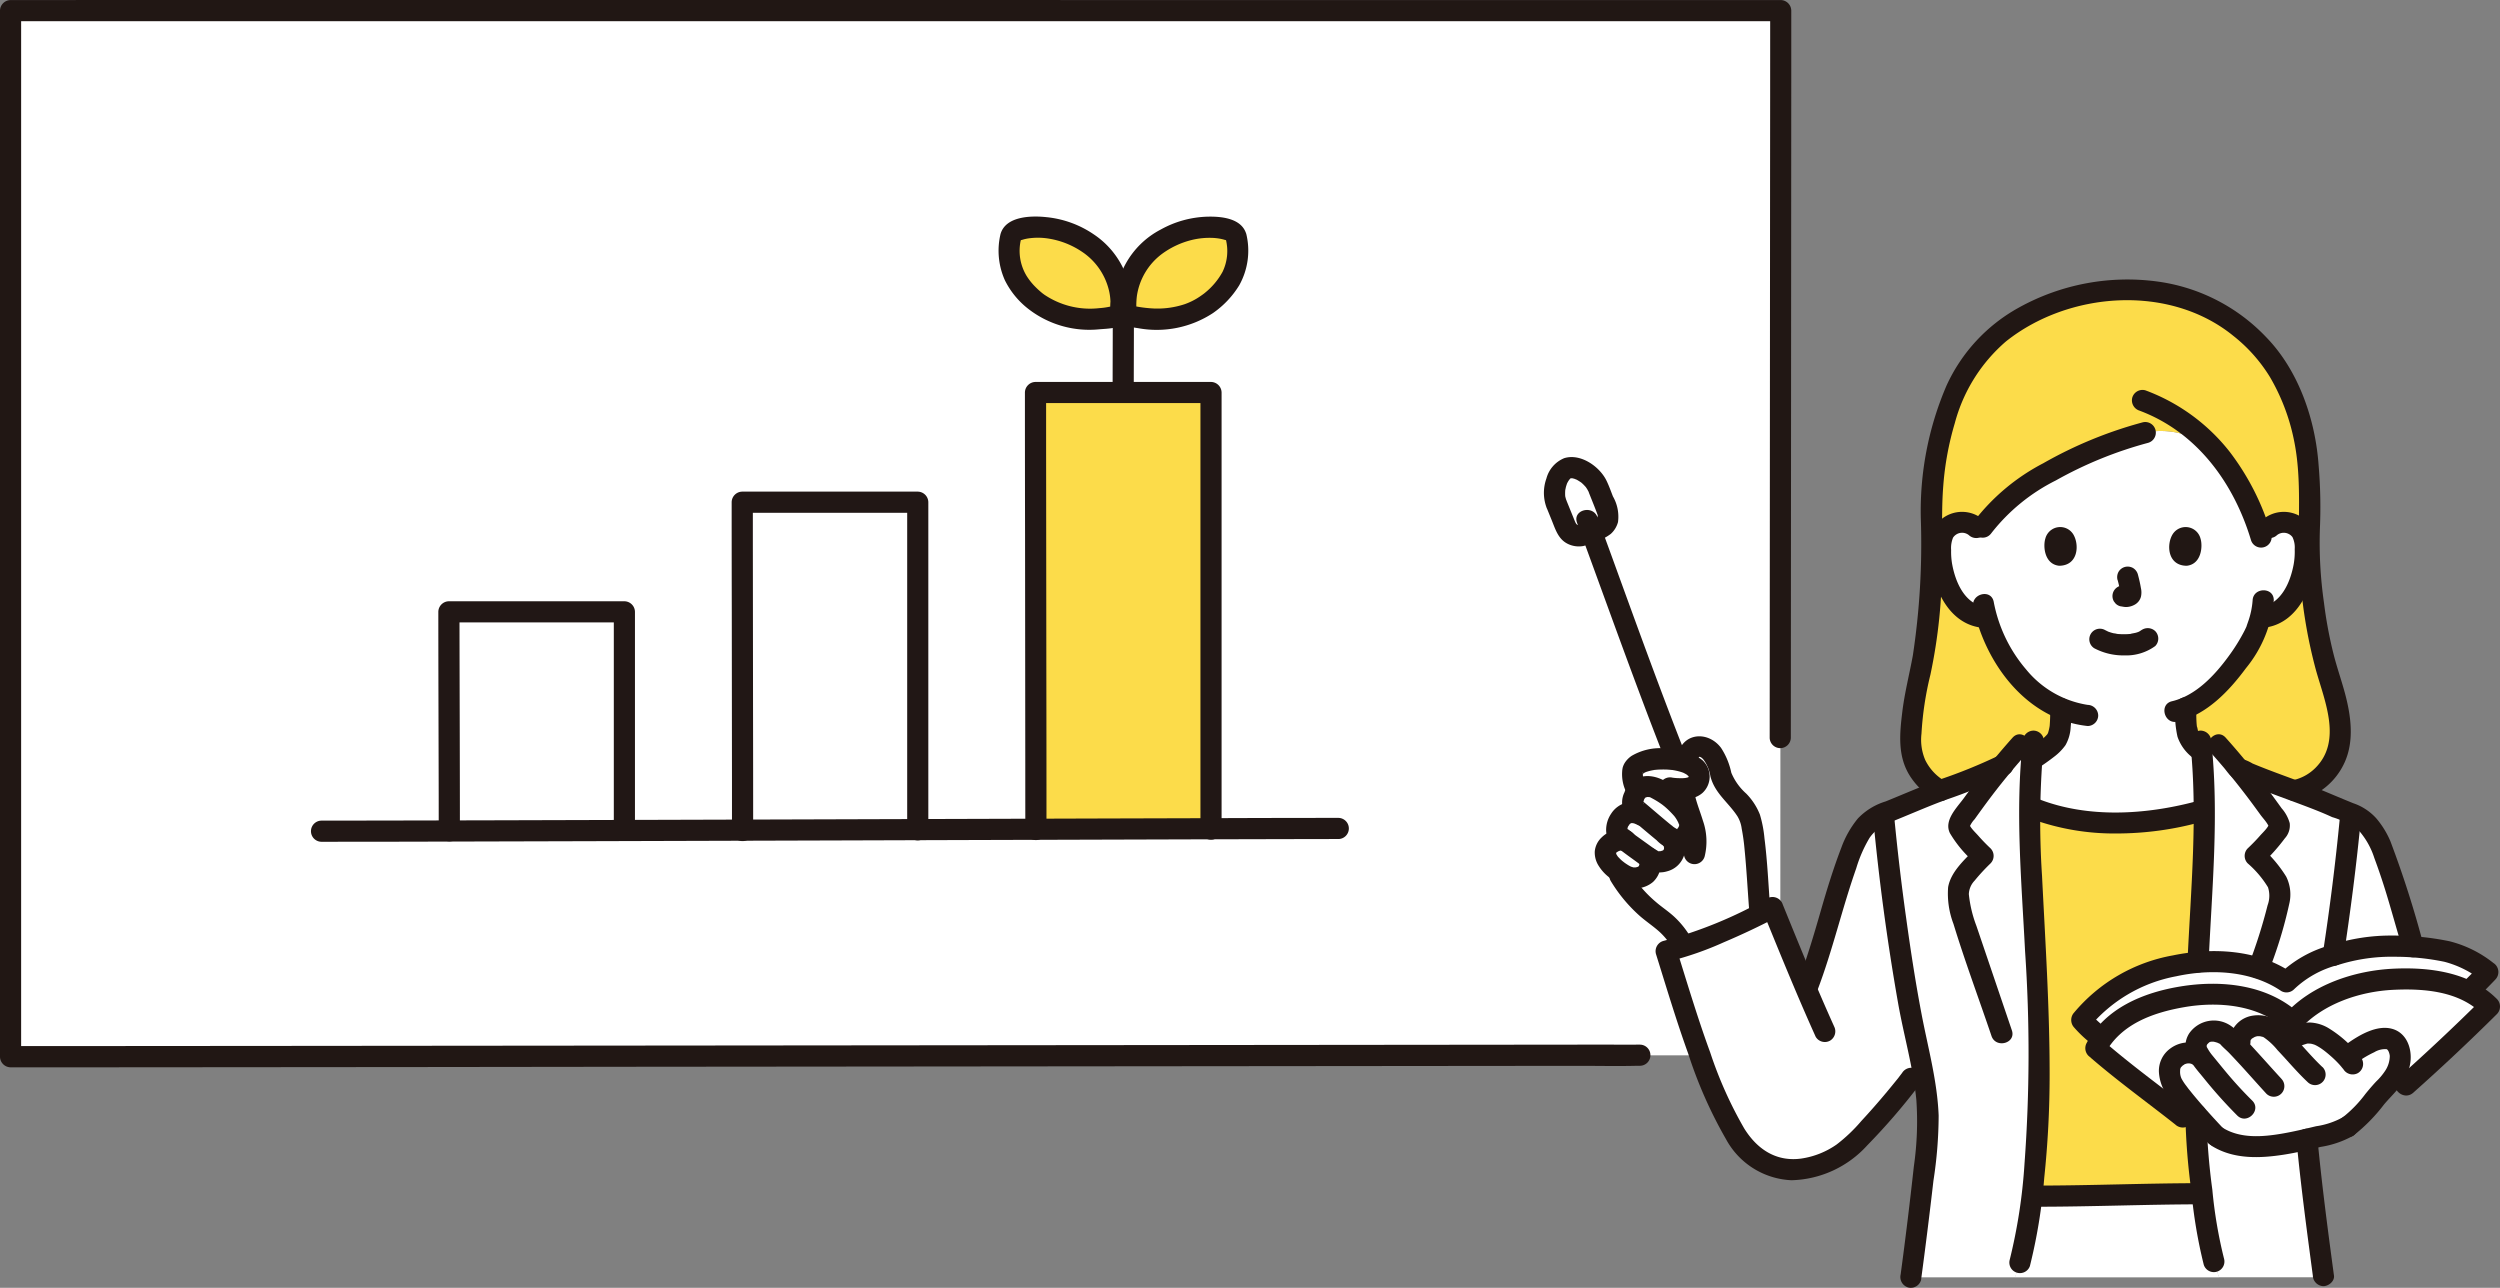 <svg xmlns="http://www.w3.org/2000/svg" width="246.037" height="126.736" viewBox="0 0 246.037 126.736"><rect x="0" y="0" width="246.037" height="126.736" fill="#808080" stroke="none"/><defs><style>.cls-1{fill:#fff}.cls-2{fill:#fcdc4a}.cls-3{fill:#211714}.cls-4{fill:#211715}</style></defs><g id="service_img06" transform="translate(0 -.014)"><path id="パス_195" data-name="パス 195" class="cls-1" d="M375.8 119.565a18.918 18.918 0 009.016 1.937 15.719 15.719 0 009.478-2.693l.052-4.64a8.6 8.6 0 01-2.731-2.436 8.076 8.076 0 01-.312-2.923c3.592-1.541 6.481-6.376 6.985-7.744.073-.223.221-.636.355-1.129l.416-.064a3.622 3.622 0 001.686-.76 5.468 5.468 0 001.415-1.856 8.609 8.609 0 00.877-4.562 2.878 2.878 0 00-.3-1.155 2.032 2.032 0 00-1.461-.971 2.151 2.151 0 00-1.721.5l-.879.795a23.7 23.7 0 00-3.416-7.022 7.918 7.918 0 00-7.875-3.139l-.072.015c-6.59 1.76-13.928 5.763-16.291 9.768a2.053 2.053 0 00-2.059-.922 2.032 2.032 0 00-1.461.971 2.878 2.878 0 00-.3 1.155 8.6 8.6 0 00.878 4.562 5.468 5.468 0 001.415 1.856 3.472 3.472 0 002.215.795 14.6 14.6 0 002.784 5.442 12.322 12.322 0 004.506 3.528 7.947 7.947 0 01-.312 2.861c-.251.621-1.508 1.534-2.861 2.374.001 0-.027 4.158-.027 5.457z" transform="translate(-176.193 -39.136)"/><path id="パス_196" data-name="パス 196" class="cls-1" d="M401.342 234.1a24.318 24.318 0 01-.951-3.414c-.242-1.5-.481-3.083-.685-4.8-3.91.031-14.044.233-16.249.233h-.564c-.2 1.625-.431 3.133-.663 4.564a24.38 24.38 0 01-.95 3.414z" transform="translate(-182.963 -108.389)"/><path id="パス_197" data-name="パス 197" class="cls-1" d="M427.243 170.513c.393-1.675.792-3.755 1.173-6.018h9.746c-2.029-5.292-2.383-8.327-4.41-13.619a7.632 7.632 0 00-1.587-2.591 8.173 8.173 0 00-2.641-1.371c-2.653-1.282-7.022-2.584-9.935-3.953a69.215 69.215 0 00-1.983-2.307l-1.716-.392a98.46 98.46 0 01-.01 16.857c-.123 2.133-.372 6.346-.487 11.121-.037 1.543-.06 3.144-.06 4.752a98.276 98.276 0 001.4 16.608 24.318 24.318 0 00.951 3.414h10.183c-.869-6.133-1.63-13.68-1.63-15.032a32.923 32.923 0 011.007-7.469z" transform="translate(-199.303 -67.299)"/><path id="パス_198" data-name="パス 198" class="cls-1" d="M350.547 189.594a98.283 98.283 0 001.4-16.608c0-6.581-.384-13.055-.547-15.873a98.457 98.457 0 01-.01-16.857l-1.315.392a59.082 59.082 0 00-1.72 2c-2.883 1.484-7.721 2.886-10.576 4.265a8.19 8.19 0 00-2.64 1.371 7.625 7.625 0 00-1.588 2.591c-1.243 3.244-1.857 5.64-2.614 8.229a67.247 67.247 0 01-1.876 5.6c-1.162-2.721-2.178-5.246-3.329-8.079a51.4 51.4 0 01-10.478 4.3 137.725 137.725 0 004.959 14.312c1.424 3.236 2.949 6.554 6.436 7.118a8.642 8.642 0 006.6-2.042 59.609 59.609 0 005.657-6.265l.468-.613 1.006-1.316a29.55 29.55 0 01.661 5.866c0 1.355-.761 8.9-1.63 15.032H349.6a24.375 24.375 0 00.95-3.413z" transform="translate(-151.279 -67.297)"/><path id="パス_199" data-name="パス 199" class="cls-1" d="M315.99 145.657a3.962 3.962 0 01-.92-1.75c-.246-1.125-.844-2.6-2.038-2.671a1.085 1.085 0 00-1.144.914l-.2.681a4.937 4.937 0 00-.866-.236c-2.072-.38-4.336.079-4.41 1.15a2.849 2.849 0 00.462 1.846c-.368.368-.635 1.426-.354 1.651l.18.541a1.382 1.382 0 00-1.357.416c-.425.468-.749 1.47-.236 1.837.226.161.425.324.618.482h-.031c-.861-.3-2.057.461-1.986 1.248a2.492 2.492 0 001.028 1.56l.071.056.353.586a13.761 13.761 0 003.285 3.717c.371.291.758.564 1.117.87a7.645 7.645 0 011.518 1.762l.243.424c1.617-.6 5.585-2.09 7.643-3.085l-.066-.562c-.316-4.183-.468-8.25-1.212-9.4a19.063 19.063 0 00-1.698-2.037z" transform="translate(-145.737 -67.766)"/><path id="パス_200" data-name="パス 200" class="cls-1" d="M294.328 92.1l.925 2.274a1.367 1.367 0 001.773.756l1.539-.617a1.365 1.365 0 00.76-1.768c-.52-1.321-.692-1.745-.9-2.272-.474-1.179-2.039-2.23-3.054-1.9-.881.29-1.6 2.153-1.043 3.527z" transform="translate(-141.143 -42.467)"/><path id="パス_201" data-name="パス 201" class="cls-1" d="M394.912 185.127a10.333 10.333 0 00-1.059 1.165 19.887 19.887 0 001.817 1.678l.178.132a8.446 8.446 0 014-2.983 18.649 18.649 0 017.524-1.352 11.161 11.161 0 017.244 2.691 14.169 14.169 0 016.674-3.714 20.136 20.136 0 016.751-.359 10.91 10.91 0 013.9 1.112l.052-.052a57.011 57.011 0 001.856-1.876c-2.429-1.837-3.791-2.111-6.658-2.389a20.762 20.762 0 00-6.787.249c-2.131.532-4.864 1.421-6.378 3.106a12.416 12.416 0 00-6.651-1.964 18.649 18.649 0 00-7.524 1.352 13.434 13.434 0 00-3.09 1.647 21.324 21.324 0 00-1.844 1.557z" transform="translate(-188.996 -85.899)"/><path id="パス_202" data-name="パス 202" class="cls-1" d="M427.057 195.7c1.646-1.466 6.846-6.349 8.242-7.746a9.843 9.843 0 00-5.962-2.581 20.137 20.137 0 00-6.751.359 14.17 14.17 0 00-6.674 3.714 11.152 11.152 0 00-7.244-2.691 18.648 18.648 0 00-7.524 1.352 8.224 8.224 0 00-4.591 3.957c1.49 1.3 7.012 5.547 8.562 6.777z" transform="translate(-190.291 -88.881)"/><path id="パス_203" data-name="パス 203" class="cls-1" d="M426.613 195.938l-.3-.24c-1.307-1.01-2.255-1.168-3.6-.416l-.721.624c-.549-.583-1.015-1.066-1.214-1.238a2.245 2.245 0 00-2.153-.484c-.849.316-1.2.78-1.2 1.491l-.081.6c-.45-.476-.856-.884-1.165-1.164a2.2 2.2 0 00-2.387-.226 1.378 1.378 0 00-.431 1.977 2.561 2.561 0 01.124.237l-.19-.1a1.932 1.932 0 00-2.733.985 2.775 2.775 0 00.219 1.815 38.738 38.738 0 004.252 5.1c2.973 2.1 7.716.638 11.516-.245a5.008 5.008 0 001.505-.648 19.73 19.73 0 003.314-3.481 8.989 8.989 0 001.3-1.58 3.341 3.341 0 00.479-2.344 1.763 1.763 0 00-.664-1.054 2.137 2.137 0 00-1.948.061 9.714 9.714 0 00-2.581 1.56 12.067 12.067 0 00-1.341-1.23z" transform="translate(-196.98 -93.129)"/><path id="パス_204" data-name="パス 204" class="cls-1" d="M6.005 2.014H2v102.952c15 0 153.681-.129 174.166-.149.017-34.666.04-100.671.04-102.817-18.963 0-142.24.011-170.201.014z" transform="translate(-.96 -.953)"/><path id="パス_205" data-name="パス 205" class="cls-2" d="M399.092 183.177c-1.55-1.23-7.074-5.474-8.562-6.777a8.412 8.412 0 01.64-1.025c-.015.019-.033.031-.047.052l-.178-.132a19.894 19.894 0 01-1.817-1.681 10.333 10.333 0 011.059-1.166 21.326 21.326 0 011.844-1.56 13.434 13.434 0 013.09-1.647 18.933 18.933 0 015.461-1.3c.1-2.068.2-3.783.26-4.91.194-3.354.388-6.721.376-10.079l-.624.167a35.806 35.806 0 01-4.659.888 25.456 25.456 0 01-2.98.208c-2.675.007-6.59-.458-8.946-1.619-.026 3.476.175 6.96.376 10.433.163 2.82.547 9.292.547 15.873a95.223 95.223 0 01-.738 12.046h1.432c2.133 0 11.77-.237 14.456-.237h.92c-.282-2.3-.51-4.848-.624-7.729z" transform="translate(-184.271 -73.221)"/><path id="パス_206" data-name="パス 206" class="cls-2" d="M364.43 104.159a59.744 59.744 0 006.115-2.472c.535-.652 1.1-1.31 1.72-2l1.315-.392a52.57 52.57 0 00-.17 1.82 7.487 7.487 0 002.557-2.181 7.947 7.947 0 00.312-2.861 12.323 12.323 0 01-4.506-3.524 14.6 14.6 0 01-2.784-5.442 3.473 3.473 0 01-2.215-.795 5.467 5.467 0 01-1.415-1.856 8.6 8.6 0 01-.878-4.562 2.878 2.878 0 01.3-1.155 2.028 2.028 0 011.461-.971 2.054 2.054 0 012.059.922c2.364-4.005 9.7-8.01 16.291-9.768l.072-.015a7.916 7.916 0 017.874 3.139 23.692 23.692 0 013.417 7.022l.879-.795a2.152 2.152 0 011.722-.5 2.029 2.029 0 011.461.971 2.878 2.878 0 01.3 1.155 8.613 8.613 0 01-.878 4.562 5.468 5.468 0 01-1.415 1.856 3.622 3.622 0 01-1.686.76l-.416.064c-.134.493-.281.906-.355 1.129-.5 1.368-3.393 6.2-6.985 7.744a8.075 8.075 0 00.312 2.923 4.332 4.332 0 001.256 1.355c-.032-.331-.056-.663-.093-.994l1.716.392a71.3 71.3 0 011.983 2.307c1.569.739 3.559 1.456 5.477 2.163a5.687 5.687 0 004.547-5.389 15.8 15.8 0 00-.87-5.068 47.3 47.3 0 01-2.2-14.849 50.686 50.686 0 00-.1-6.832c-.312-4.383-2.272-9.278-5.092-12a17.25 17.25 0 00-6.086-4 18.147 18.147 0 00-7.223-1.118 20.058 20.058 0 00-12.887 5.038c-3.7 3.537-6.04 10-5.744 18.912 0 6.494-.494 11.178-1.187 13.84a33.383 33.383 0 00-.891 6.71 5.569 5.569 0 002.93 4.755z" transform="translate(-173.47 -26.34)"/><path id="パス_207" data-name="パス 207" class="cls-2" d="M195.928 77.789v-3.5h17.269v42.992l-17.228.041-.041-39.533z" transform="translate(-94.017 -35.639)"/><path id="パス_208" data-name="パス 208" class="cls-2" d="M223.86 43.958a.96.96 0 00-.746-.689 7.538 7.538 0 00-3.95 0 8.842 8.842 0 00-4.386 2.592 7.466 7.466 0 00-1.725 5.593.287.287 0 00.225.248c.9.241 4.609 1.016 7.557-.986a7.555 7.555 0 002.98-3.709 6.267 6.267 0 00.045-3.049z" transform="translate(-102.217 -20.63)"/><path id="パス_209" data-name="パス 209" class="cls-2" d="M191.106 43.958a.96.96 0 01.746-.689 7.538 7.538 0 013.95 0 8.842 8.842 0 014.387 2.592 7.471 7.471 0 011.725 5.593.287.287 0 01-.226.248c-.9.241-4.608 1.016-7.556-.986a7.558 7.558 0 01-2.981-3.709 6.273 6.273 0 01-.045-3.049z" transform="translate(-91.625 -20.63)"/><path id="パス_210" data-name="パス 210" class="cls-3" d="M161.371 104.9h.006v-2.081c-1.3.012-2.6 0-3.9 0l-10.6.011-15.786.016-19.46.02-21.62.021-22.359.022-21.4.02-19.012.018-15.114.012-9.73.006H1.04l1.04 1.04V1.062L1.04 2.1h174.212l-1.04-1.04q0 8.595-.011 17.189-.011 17.026-.024 34.051l-.014 20.333a1.041 1.041 0 002.081 0l.025-36.314.019-28.718V1.059a1.056 1.056 0 00-1.04-1.04h-63.134L89.567.014H12.006L2.413.021H1.04A1.055 1.055 0 000 1.062v102.952a1.055 1.055 0 001.04 1.04h8.181l13.94-.011 18.2-.016L62.322 105l22.2-.021 22.009-.022 20.124-.02 16.817-.017 12-.012c1.889 0 3.785.044 5.673-.006h.241a1.04 1.04 0 000-2.081h-.006a1.041 1.041 0 000 2.081z"/><path id="パス_211" data-name="パス 211" class="cls-4" d="M85.059 136.4c0-6.283-.024-12.566-.037-18.849q0-1.364-.005-2.727l-1.04 1.04h17.269l-1.04-1.04v21.54a1.041 1.041 0 002.081 0v-21.54a1.055 1.055 0 00-1.04-1.04H83.976a1.055 1.055 0 00-1.04 1.04c0 6.044.025 12.088.037 18.133q0 1.721.005 3.442a1.041 1.041 0 002.081 0z" transform="translate(-39.798 -54.596)"/><path id="パス_212" data-name="パス 212" class="cls-4" d="M140.552 126.386q0-5.939-.012-11.878l-.019-16.446v-3.985l-1.04 1.04h17.269l-1.04-1.04v32.273a1.041 1.041 0 002.081 0V94.076a1.055 1.055 0 00-1.04-1.04h-17.275a1.055 1.055 0 00-1.04 1.04q0 5.277.012 10.554l.019 16.818v4.938a1.041 1.041 0 002.085 0z" transform="translate(-66.43 -44.638)"/><path id="パス_213" data-name="パス 213" class="cls-4" d="M196.047 116.361q0-7.883-.014-15.767l-.023-22.037v-5.233l-1.04 1.04h17.269l-1.04-1.04v43a1.041 1.041 0 002.081 0v-43a1.056 1.056 0 00-1.04-1.04h-17.275a1.055 1.055 0 00-1.04 1.04q0 6.976.014 13.952.012 11.272.022 22.545 0 3.27.005 6.54a1.041 1.041 0 002.081 0z" transform="translate(-93.058 -34.68)"/><path id="パス_214" data-name="パス 214" class="cls-4" d="M159.989 154.768q-6.19 0-12.376.027-10.74.03-21.482.064l-25.262.077q-11.755.036-23.51.068-8.123.021-16.245.033h-1.263a1.041 1.041 0 000 2.081q7.538 0 15.076-.027 11.431-.029 22.86-.065 12.672-.037 25.343-.078l22.284-.067q6.861-.02 13.721-.033h.854a1.041 1.041 0 000-2.08z" transform="translate(-28.238 -74.261)"/><path id="パス_215" data-name="パス 215" class="cls-4" d="M223.9 42.718c-.453-1.566-2.466-1.748-3.842-1.711a10.008 10.008 0 00-4.567 1.261 8.327 8.327 0 00-4.465 8.083c.122 1.283 1.191 1.481 2.24 1.631a10.09 10.09 0 007.356-1.488 9.111 9.111 0 002.582-2.729 6.978 6.978 0 00.7-5.045 1.05 1.05 0 00-1.28-.728 1.062 1.062 0 00-.728 1.28 4.719 4.719 0 01-.331 3.166 6.925 6.925 0 01-1.745 2.073c-.052.043-.1.084-.156.124.176-.137-.036.024-.063.043-.085.059-.169.121-.255.178a6.423 6.423 0 01-1.535.773 8.559 8.559 0 01-2.975.416 12.6 12.6 0 01-2.024-.254 1.152 1.152 0 00-.146-.036c-.268 0 .371.875.434.54a1.908 1.908 0 00-.019-.356 7.3 7.3 0 01.055-1.134 6.308 6.308 0 012.4-4.083 8.28 8.28 0 012.946-1.409 7.369 7.369 0 012.207-.213 5.058 5.058 0 01.884.131c.1.024.2.061.307.082.26.052.072.143.02-.038a1.041 1.041 0 002-.557z" transform="translate(-101.248 -19.669)"/><path id="パス_216" data-name="パス 216" class="cls-4" d="M191.16 43.267c-.057.2-.248.066 0 .039a.9.9 0 00.173-.044 4.1 4.1 0 01.693-.141 6.577 6.577 0 011.94.052 8.166 8.166 0 013.157 1.256 6.334 6.334 0 012.7 3.87 5.382 5.382 0 01.138 1.064 7.437 7.437 0 00-.014.925c.062.336.7-.545.435-.54a1.2 1.2 0 00-.146.036c-.126.02-.25.056-.375.081a7.061 7.061 0 01-1 .138 8.032 8.032 0 01-5.418-1.333s-.208-.156-.1-.069c.087.066-.173-.14-.2-.164q-.27-.227-.52-.476a6.17 6.17 0 01-.907-1.119 4.751 4.751 0 01-.566-3.577 1.068 1.068 0 00-.728-1.28 1.049 1.049 0 00-1.28.728 7.1 7.1 0 00.432 4.551 8.138 8.138 0 002.257 2.776 9.778 9.778 0 007.028 2.045c.761-.063 2.1-.085 2.695-.666.7-.682.52-2.007.4-2.885a8.338 8.338 0 00-3.63-5.788 10.025 10.025 0 00-4.681-1.7c-1.493-.16-3.99-.1-4.5 1.664a1.04 1.04 0 002.017.557z" transform="translate(-90.676 -19.663)"/><path id="パス_217" data-name="パス 217" class="cls-4" d="M210.534 59.6c0 2.266-.014 4.532-.014 6.8a1.04 1.04 0 002.081 0c0-2.266.014-4.532.014-6.8a1.04 1.04 0 00-2.081 0z" transform="translate(-101.021 -28.096)"/><path id="パス_218" data-name="パス 218" class="cls-3" d="M428.751 99.147a1.074 1.074 0 011.513.2 2.341 2.341 0 01.222 1.189 7.158 7.158 0 01-.1 1.473c-.319 1.749-1.2 3.853-3.144 4.2a1.05 1.05 0 00-.728 1.28 1.064 1.064 0 001.28.728c3.055-.548 4.514-3.992 4.744-6.762.12-1.44-.011-3.062-1.255-3.99a3.209 3.209 0 00-4.005.212 1.049 1.049 0 000 1.471 1.064 1.064 0 001.471 0z" transform="translate(-204.652 -46.475)"/><path id="パス_219" data-name="パス 219" class="cls-3" d="M370.456 97.675a3.21 3.21 0 00-4.005-.212c-1.245.926-1.374 2.554-1.255 3.99.23 2.769 1.689 6.214 4.744 6.762a1.07 1.07 0 001.28-.728 1.05 1.05 0 00-.728-1.28c-1.946-.349-2.824-2.453-3.144-4.2a7.138 7.138 0 01-.1-1.389 2.711 2.711 0 01.188-1.215 1.065 1.065 0 011.548-.257 1.07 1.07 0 001.471 0 1.049 1.049 0 000-1.471z" transform="translate(-175.228 -46.474)"/><path id="パス_220" data-name="パス 220" class="cls-3" d="M364.006 102.3a4.871 4.871 0 01-2.006-2.12 5.082 5.082 0 01-.369-2.579 31.624 31.624 0 01.879-5.809 52.231 52.231 0 001.14-11.2c.056-2.487-.07-4.975.132-7.457a29.169 29.169 0 011.129-6.1A16.045 16.045 0 01369.934 59c6.19-4.946 16.121-5.684 22.413-.54a15.377 15.377 0 013.583 4.04 20.129 20.129 0 012.341 6.108c.875 4.115.319 8.361.568 12.522a48.423 48.423 0 001.63 10.265c.863 3.054 2.572 6.964-.092 9.59a4.446 4.446 0 01-2.345 1.215c-1.314.251-.757 2.257.553 2.007a6.668 6.668 0 004.7-3.808c.957-2.133.609-4.613.017-6.808-.348-1.289-.795-2.549-1.12-3.844a41.51 41.51 0 01-.936-5.025 41.583 41.583 0 01-.4-7.386 48.74 48.74 0 00-.131-6.168c-.317-4.486-1.966-9.31-5.149-12.587a18.109 18.109 0 00-10.554-5.465 22.035 22.035 0 00-13.869 2.584 16.644 16.644 0 00-7.046 7.635 31.2 31.2 0 00-2.529 13.139 73.223 73.223 0 01-.787 13.432c-.343 1.864-.812 3.677-1.04 5.565-.26 2.147-.468 4.325.733 6.247a7.062 7.062 0 002.484 2.374 1.041 1.041 0 001.05-1.8z" transform="translate(-172.53 -25.374)"/><path id="パス_221" data-name="パス 221" class="cls-3" d="M389.833 79.9a41.513 41.513 0 00-9.76 4.021 20.536 20.536 0 00-6.89 5.807c-.761 1.105 1.04 2.147 1.8 1.05a18.587 18.587 0 016.33-5.167 39.292 39.292 0 019.077-3.7 1.041 1.041 0 00-.557-2.011z" transform="translate(-178.989 -38.314)"/><path id="パス_222" data-name="パス 222" class="cls-3" d="M404.134 75.834c5.645 2.117 9.275 7.121 10.964 12.743a1.041 1.041 0 002.006-.553 24.705 24.705 0 00-4.1-8.138 18.862 18.862 0 00-8.312-6.059 1.049 1.049 0 00-1.28.728 1.063 1.063 0 00.728 1.28z" transform="translate(-193.566 -35.403)"/><path id="パス_223" data-name="パス 223" class="cls-3" d="M418.208 112.706a8.027 8.027 0 01-.468 2.159c-.043.129-.092.256-.13.387-.02.069-.1.241.022-.042-.068.153-.138.3-.213.453a18.4 18.4 0 01-1.585 2.549c-1.369 1.878-3.235 3.865-5.565 4.412-1.3.306-.752 2.313.553 2.006 2.848-.668 5.055-2.994 6.731-5.262a12.233 12.233 0 002.735-6.658c.052-1.339-2.029-1.337-2.081 0z" transform="translate(-196.517 -53.597)"/><path id="パス_224" data-name="パス 224" class="cls-3" d="M373.346 113.71c1.185 5.569 5.247 11.045 11.251 11.69a1.048 1.048 0 001.04-1.04 1.064 1.064 0 00-1.04-1.04 9.773 9.773 0 01-6.047-3.478 14.3 14.3 0 01-3.2-6.684c-.278-1.309-2.284-.755-2.006.553z" transform="translate(-179.142 -53.935)"/><path id="パス_225" data-name="パス 225" class="cls-3" d="M415.209 137.272c0-.661-.66-1-1.07-1.423-.067-.069-.13-.14-.194-.212-.095-.1.038.043.052.075a1.172 1.172 0 00-.076-.109c-.039-.059-.065-.129-.1-.185.027.038.084.231.041.085-.016-.052-.036-.1-.052-.161a5.649 5.649 0 00-.127-.582c.039.095.023.189 0 .025l-.015-.146q-.015-.165-.023-.332c-.023-.442-.018-.884-.016-1.327a1.04 1.04 0 10-2.081 0 10.512 10.512 0 00.231 2.849 4.344 4.344 0 001.652 2.171l-.3-.735v.005a1.04 1.04 0 102.081 0z" transform="translate(-197.48 -63.307)"/><path id="パス_226" data-name="パス 226" class="cls-3" d="M385.262 133.1a15.7 15.7 0 01-.038 1.612 2.13 2.13 0 01-.022.215c.028-.14.014-.1-.007.017a4.672 4.672 0 01-.136.557c-.011.035-.081.2-.008.044s-.052.074-.076.114-.1.138 0 0 0 0-.03.028a5.657 5.657 0 01-.2.208c-.173.166-.358.316-.544.468.069-.057.1-.075.011-.009l-.174.129c-.109.08-.219.156-.331.235-.26.18-.526.354-.793.524a1.04 1.04 0 001.05 1.8 20.35 20.35 0 001.708-1.2 5.217 5.217 0 001.1-1.125 4 4 0 00.512-1.781 14.161 14.161 0 00.06-1.826 1.04 1.04 0 10-2.081 0z" transform="translate(-183.498 -63.367)"/><path id="パス_227" data-name="パス 227" class="cls-1" d="M401.342 234.1a24.318 24.318 0 01-.951-3.414c-.242-1.5-.481-3.083-.685-4.8-3.91.031-14.044.233-16.249.233h-.564c-.2 1.625-.431 3.133-.663 4.564a24.38 24.38 0 01-.95 3.414z" transform="translate(-182.963 -108.389)"/><path id="パス_228" data-name="パス 228" class="cls-3" d="M306.131 160.294c.03.042.112.212.034.032-.1-.225.007.167-.023-.08-.026-.208 0 .014-.005.064v.079c0 .123.055-.26.012-.089-.013.052-.023.107-.038.16s-.1.26-.021.08-.019.027-.04.063a.431.431 0 00-.04.063c-.027.082.138-.148.077-.1a.337.337 0 00-.061.063c-.042.062.11-.087.118-.088a.822.822 0 00-.173.1c-.087.056.111-.044.111-.043a.865.865 0 00-.087.031 1.975 1.975 0 01-.243.066c-.235.048.171 0-.008 0-.063 0-.126.005-.189 0-.04 0-.086-.011-.124-.008 0 0 .228.046.127.014a5.826 5.826 0 00-.248-.074c-.11-.031.071.024.076.035-.007-.015-.085-.04-.1-.048a2.975 2.975 0 01-.23-.124 5.27 5.27 0 01-.438-.293 1.007 1.007 0 00-.121-.091s.152.122.062.047c-.063-.052-.126-.1-.188-.156-.124-.109-.234-.228-.347-.347-.132-.139.1.147-.011-.01-.045-.067-.09-.133-.13-.2l-.048-.09c-.087-.156.024.037.024.064a.947.947 0 00-.072-.253c.005.008.006.2.018.125a.345.345 0 000-.069c-.012-.16-.037.291 0 .071a.3.3 0 01.022-.067c.029-.006-.123.222-.055.139.023-.029.161-.24.042-.082s.039-.027.077-.067c.016-.017.048-.033.06-.052-.03.052-.208.14-.058.048.055-.034.109-.069.166-.1a.617.617 0 00.1-.052c-.024.022-.228.081-.093.042.072-.021.141-.046.215-.062.027-.006.056-.008.082-.016.1-.029-.272.008-.085.016h.19c.126 0-.229-.067-.117-.013a.991.991 0 00.129.036 1.05 1.05 0 001.28-.728 1.063 1.063 0 00-.728-1.28 2.736 2.736 0 00-2.635.707 2.161 2.161 0 00-.664 1.366 2.433 2.433 0 00.408 1.453 4.258 4.258 0 00.977 1.073 6.058 6.058 0 001.255.825 2.942 2.942 0 001.64.27 2.676 2.676 0 001.456-.619 2.4 2.4 0 00.468-2.886 1.129 1.129 0 00-.622-.478 1.04 1.04 0 00-1.175 1.528z" transform="translate(-144.785 -75.315)"/><path id="パス_229" data-name="パス 229" class="cls-3" d="M307.95 152.186a3.009 3.009 0 00-2.1-.338 2.512 2.512 0 00-1.462 1.084 2.85 2.85 0 00-.488 1.664 1.8 1.8 0 00.281.916 1.769 1.769 0 00.493.488l.159.117c-.163-.122.091.074.122.1.716.58 1.474 1.1 2.216 1.651a5.762 5.762 0 00.946.608 2.549 2.549 0 001.805.114 2.367 2.367 0 001.606-1.446 2.445 2.445 0 00-.308-2.281 1.04 1.04 0 00-1.8 1.05 1.89 1.89 0 01.194.324c-.022-.049-.052-.175-.019-.01s-.018-.022 0-.044c-.028.028.045.338.011.156-.023-.126 0-.035-.013.033 0 .018-.052.159-.052.16-.021-.02.126-.223.023-.074a.379.379 0 00-.048.079c-.035.118.145-.156.056-.068s-.072.019-.011.027l.055-.04c-.027.02-.055.038-.084.055s-.06.033-.088.052c-.156.095.028-.028.056-.021a.849.849 0 00-.171.052c-.046.012-.094.019-.14.032-.138.037.208-.01.066-.008-.08 0-.16 0-.24.005-.213.007.218.02.023 0-.023 0-.046-.022-.069-.024.038 0 .26.129.113.043a8.678 8.678 0 01-.739-.476c-.479-.346-.959-.689-1.438-1.033-.024-.017-.173-.127-.07-.049s-.044-.035-.067-.052l-.242-.2c-.1-.078-.19-.156-.287-.23s-.19-.149-.285-.221c-.03-.022-.215-.2-.112-.082.126.143-.1-.143.052.058.1.127.038.048.021.016.112.2.072.176.047.093-.048-.162.024.086.012.1a.8.8 0 000-.123c-.005-.14.06.03-.015.086.034-.025.052-.215.066-.26 0 .01.042-.128.046-.127s-.1.2-.006.034c.027-.046.153-.2.152-.248 0 .027-.169.181-.049.071a1.218 1.218 0 00.111-.109c.079-.1-.178.09-.063.048a.914.914 0 00.134-.08c.128-.079-.032.069-.074.03a.89.89 0 00.124-.036c.162-.055-.044.016-.079 0a.877.877 0 00.176 0c.044 0 .19.033.047 0-.164-.039.061.02.094.029.055.015.108.034.162.052-.177-.058.03.016.092.048a1.04 1.04 0 001.05-1.8z" transform="translate(-145.832 -72.831)"/><path id="パス_230" data-name="パス 230" class="cls-3" d="M311.809 151.74c-.808-.655-1.593-1.337-2.387-2.008q-.223-.189-.45-.375c-.044-.036-.086-.077-.133-.109-.091-.06-.077-.136.06.113s.075.215.057.132c.065.309.016.173.016.071a.56.56 0 00.006-.119c.052.132-.045.212 0 .052.027-.1.048-.2.082-.3a.762.762 0 01.048-.13c.013 0-.1.2-.021.064a.681.681 0 00.079-.137q.066-.1-.077.092a.645.645 0 01.062-.068c.032-.03.156-.108.039-.042-.156.086.09-.038.086-.039s-.247.075-.038.019l.148-.039c.213-.057-.052.008-.048.006.019-.022.161 0 .193 0h.039q.178.017-.045-.006a.625.625 0 01.225.062c-.007-.01-.247-.127-.016 0l.172.091c.124.067.246.136.364.208a8.318 8.318 0 01.694.468c-.18-.135.07.06.12.1q.16.136.312.279c.186.175.364.358.537.549.047.052.093.1.138.159s.144.2.011.01c.059.085.119.169.172.256a3.491 3.491 0 01.168.309c.014.03.083.188.031.063s.043.126.052.151c.079.208-.036-.036.008-.041a1.255 1.255 0 010 .211c-.026.01.076-.272 0-.063l-.02.071c-.038.108-.03.094.024-.041a.59.59 0 01-.069.133 1.371 1.371 0 01-.06.095c-.043.063-.025.043.052-.061a.505.505 0 01-.1.109.825.825 0 01-.081.074q-.088.075.069-.052c0-.009-.1.076-.121.07q.2-.078.031-.027l.121-.02c-.229.036.061 0 .045.013-.052.033-.252-.1-.052 0a2.927 2.927 0 01-.38-.227c-.029-.021-.167-.122-.048-.033s-.089-.072-.111-.091a1.066 1.066 0 00-1.471 0 1.052 1.052 0 000 1.471 3.13 3.13 0 002.1.944 2.341 2.341 0 001.905-1.411 2.521 2.521 0 00.256-1.159 3.212 3.212 0 00-.393-1.26 6.025 6.025 0 00-1.273-1.612c-1.062-1.018-2.549-2.133-4.1-1.8a2.4 2.4 0 00-1.7 1.54 2.28 2.28 0 00-.022 1.96 3.138 3.138 0 00.742.7c.238.2.474.4.709.6.589.5 1.181 1 1.783 1.493a1.066 1.066 0 001.471 0 1.052 1.052 0 000-1.475z" transform="translate(-147.266 -70.464)"/><path id="パス_231" data-name="パス 231" class="cls-3" d="M319.469 141.515c.013-.042.022-.156.063-.16.163-.017.321.149.419.255a3.8 3.8 0 01.693 1.664c.434 1.681 1.763 2.551 2.662 3.936a3.111 3.111 0 01.416 1.211 19.863 19.863 0 01.281 2.022c.189 1.908.292 3.824.435 5.736.1 1.327 2.181 1.338 2.081 0-.17-2.266-.267-4.545-.555-6.8a11.785 11.785 0 00-.451-2.344 6.184 6.184 0 00-1.345-2.064 5.64 5.64 0 01-1.468-2.053 7.162 7.162 0 00-1.009-2.445c-1.205-1.612-3.578-1.571-4.227.49-.4 1.28 1.6 1.828 2.006.553z" transform="translate(-152.313 -66.855)"/><path id="パス_232" data-name="パス 232" class="cls-3" d="M316.515 148.624a16.576 16.576 0 00.85 3.2 8.022 8.022 0 01.376 1.5c-.02-.162.007.142.009.173a4.439 4.439 0 010 .448s-.034.329-.01.17a3.406 3.406 0 01-.1.442 1.04 1.04 0 002.006.553 6.168 6.168 0 00-.17-3.509c-.156-.515-.343-1.021-.51-1.533-.083-.254-.161-.51-.228-.769a7.982 7.982 0 01-.133-.61c-.02-.129-.024-.149-.009-.059a1.067 1.067 0 00-1.04-1.04c-.509.023-1.109.462-1.04 1.04z" transform="translate(-151.882 -70.814)"/><path id="パス_233" data-name="パス 233" class="cls-3" d="M311.342 146.5c1.125.178 2.552.3 3.482-.505a2.185 2.185 0 00-.021-3.241 5.72 5.72 0 00-3.656-1.149 5.569 5.569 0 00-3.277.728 2.367 2.367 0 00-.686.69 1.809 1.809 0 00-.2.443c-.038.132-.095.611-.048.26a3.988 3.988 0 00.453 2.308 1.045 1.045 0 001.423.373 1.07 1.07 0 00.373-1.424 1.041 1.041 0 01-.076-.172 3.33 3.33 0 01-.107-.321c-.011-.042-.057-.292-.041-.153s0-.13 0-.178v-.018c-.006.264-.012-.448.018-.132.019.194.048-.115-.012.057-.075.214.107-.13-.02.042-.117.156.18-.1.025-.022s.049-.028.085-.049c.061-.036.129-.062.189-.1.093-.058-.066.027-.075.03.052-.017.1-.037.148-.052.092-.031.186-.059.28-.083.174-.046.351-.076.528-.108.161-.028-.16.009.007 0 .048 0 .1-.01.146-.014q.174-.014.349-.02c.224-.008.449-.006.673 0q.156.008.317.022l.159.016c.178.017-.136-.022.042 0a6.01 6.01 0 01.7.143q.15.041.3.091c.046.016.092.035.138.052.118.04-.119-.066.048.024.075.041.151.078.223.122.093.057.174.136.042.016a2.131 2.131 0 00.177.166c.1.072-.086-.085-.061-.086a.429.429 0 01.066.1c0 .02.081.133 0-.011s-.017-.019 0 .01c.091.179-.059-.164.008.018.079.215-.008-.091.021-.057a.371.371 0 01-.025.107c-.064.088.036-.07.04-.076a1.385 1.385 0 00-.074.13s.1-.165.042-.062c-.025.043-.191.156-.007.013-.011.008-.138.082-.03.025s-.031.009-.058.016c-.042.01-.084.021-.127.03l-.075.014c-.208.043.06-.005.061-.006a3.171 3.171 0 01-.594.033 5.514 5.514 0 01-.745-.049 1.067 1.067 0 00-1.28.728 1.052 1.052 0 00.728 1.28z" transform="translate(-147.278 -67.941)"/><path id="パス_234" data-name="パス 234" class="cls-3" d="M304.644 165.275a14.853 14.853 0 002.823 3.406c.567.5 1.232.957 1.742 1.392a6.521 6.521 0 011.355 1.551 1.04 1.04 0 001.8-1.05 8.867 8.867 0 00-1.516-1.823c-.586-.531-1.194-.923-1.745-1.4a12.452 12.452 0 01-2.661-3.128 1.04 1.04 0 10-1.8 1.05z" transform="translate(-146.119 -78.553)"/><path id="パス_235" data-name="パス 235" class="cls-3" d="M298.326 97.763c2.164 5.878 4.27 11.771 6.476 17.633q.992 2.637 2.018 5.26a1.072 1.072 0 001.28.728 1.048 1.048 0 00.728-1.28c-2.463-6.267-4.747-12.6-7.048-18.933q-.721-1.981-1.447-3.96c-.459-1.248-2.471-.707-2.006.553z" transform="translate(-143.123 -46.301)"/><path id="パス_236" data-name="パス 236" class="cls-3" d="M292.359 91.407l.534 1.313c.36.887.638 1.851 1.56 2.309a2.465 2.465 0 001.542.222 6.606 6.606 0 001.288-.468 4.567 4.567 0 001.423-.728 2.4 2.4 0 00.707-1.16 4 4 0 00-.5-2.53c-.2-.513-.389-1.048-.63-1.544-.679-1.4-2.561-2.714-4.161-2.217a2.994 2.994 0 00-1.754 2 4.185 4.185 0 00-.01 2.8 1.065 1.065 0 001.28.728 1.052 1.052 0 00.728-1.28 3.868 3.868 0 01-.134-.442c-.048-.191-.011-.046-.006 0a2.612 2.612 0 01-.016-.231 4.161 4.161 0 01.011-.416c.019-.287-.038.123.006-.043.023-.087.036-.178.058-.266.034-.13.077-.254.121-.38-.07.2-.015.029.014-.024s.062-.121.1-.18.058-.088.084-.134c.114-.2-.108.079 0 0a1.011 1.011 0 00.121-.128c.128-.15-.175.113-.006 0a.5.5 0 01.1-.06c-.033-.014-.248.069-.036.032.147-.025-.264-.01-.024 0h.151c.184 0-.007 0-.044-.008.08.02.159.035.238.058.052.016.1.038.16.052-.214-.062.023.013.07.037.135.07.26.153.388.234.031.02.156.119.012 0 .048.039.1.079.141.121.117.1.221.215.327.329.132.142.037.04.009 0 .052.072.1.146.151.223s.084.156.127.23.109.111-.016-.044a.937.937 0 01.085.212l.208.52c.221.552.443 1.1.647 1.664.029.079-.013.156 0-.02 0 .006-.012.285.007.115s-.032.1-.034.107c.01-.041.1-.179.006-.018-.007.012-.162.208-.06.1s-.093.078-.094.078c.042-.036.156-.092 0-.015-.266.13.223-.081-.147.066s-.712.286-1.068.428a4.3 4.3 0 01-.49.169c.187-.052.088-.017.02-.014q-.182-.011.025.012l-.082-.018c-.249-.121.172.135-.062-.017-.057-.036-.214-.188-.063-.032-.04-.041-.08-.079-.118-.122.145.162 0-.035-.027-.08.074.142-.035-.088-.052-.123l-.132-.325-.214-.526-.46-1.133a1.067 1.067 0 00-1.28-.728 1.051 1.051 0 00-.721 1.28z" transform="translate(-140.178 -41.5)"/><path id="パス_237" data-name="パス 237" class="cls-3" d="M399.991 151.438c-4.926 1.3-10.532 1.648-15.368-.228a1.048 1.048 0 00-1.28.728 1.064 1.064 0 00.728 1.28 23.733 23.733 0 008.114 1.359 31.268 31.268 0 008.362-1.131 1.041 1.041 0 00-.553-2.006z" transform="translate(-183.937 -72.536)"/><path id="パス_238" data-name="パス 238" class="cls-3" d="M341.992 166.033c1.5-3.933 2.423-8.04 3.818-12a13.151 13.151 0 011.313-3 4.2 4.2 0 012.227-1.612c1.752-.7 3.468-1.465 5.243-2.118a56.326 56.326 0 006.129-2.492c1.2-.607.142-2.4-1.05-1.8a50.855 50.855 0 01-5.535 2.246c-1.839.676-3.621 1.456-5.434 2.191a6.319 6.319 0 00-2.73 1.676 9.741 9.741 0 00-1.622 2.856c-.793 2.068-1.442 4.183-2.051 6.31-.695 2.423-1.416 4.83-2.314 7.187a1.049 1.049 0 00.728 1.28 1.064 1.064 0 001.28-.728z" transform="translate(-163.13 -68.561)"/><path id="パス_239" data-name="パス 239" class="cls-3" d="M330.808 182.439c-1.778-3.942-3.407-7.946-5.035-11.951a1.061 1.061 0 00-1.528-.622 42.739 42.739 0 01-10.229 4.193 1.05 1.05 0 00-.728 1.28c1.024 3.277 2.006 6.565 3.169 9.794a43.875 43.875 0 003.732 8.445 7.708 7.708 0 006.45 4.031 10.411 10.411 0 007.429-3.418 63.1 63.1 0 005.243-6.095 1.046 1.046 0 00-.373-1.423 1.067 1.067 0 00-1.423.373l-.274.358-.156.208c-.109.139.238-.3-.042.048-.338.416-.674.832-1.017 1.241a72.985 72.985 0 01-2.533 2.886 15.815 15.815 0 01-2.411 2.295 8.1 8.1 0 01-3.541 1.4c-2.449.315-4.3-.941-5.555-2.952a39.995 39.995 0 01-3.356-7.49c-1.236-3.375-2.263-6.822-3.335-10.251l-.728 1.28a31.711 31.711 0 005.391-1.875q2.718-1.152 5.335-2.527l-1.528-.622c1.7 4.172 3.393 8.342 5.245 12.448a1.048 1.048 0 001.423.373 1.066 1.066 0 00.373-1.424z" transform="translate(-150.318 -81.442)"/><path id="パス_240" data-name="パス 240" class="cls-3" d="M354.409 153.725a228.084 228.084 0 002.467 18.316c.559 3.148 1.466 6.262 1.787 9.446a30.969 30.969 0 01-.243 6.571q-.583 5.326-1.3 10.638a1.076 1.076 0 00.728 1.28 1.047 1.047 0 001.28-.728q.659-4.889 1.221-9.788a42.417 42.417 0 00.511-6.4c-.133-3.4-1.048-6.662-1.681-9.983-.593-3.109-1.071-6.242-1.506-9.376a233.467 233.467 0 01-1.179-9.973 1.069 1.069 0 00-1.04-1.04 1.048 1.048 0 00-1.04 1.04z" transform="translate(-170.068 -73.26)"/><path id="パス_241" data-name="パス 241" class="cls-3" d="M440.789 161.774a102.148 102.148 0 00-3.248-10.158 8.767 8.767 0 00-1.37-2.222 5.354 5.354 0 00-2.254-1.493c-1.7-.681-3.374-1.434-5.1-2.076-1.114-.416-2.232-.817-3.341-1.244-.5-.193-1-.39-1.5-.6a4.1 4.1 0 00-1.4-.53 1.041 1.041 0 000 2.081h.005l-.525-.142c2.168 1 4.435 1.775 6.669 2.615 1.04.391 2.081.787 3.089 1.254a8.042 8.042 0 012.675 1.373 7.631 7.631 0 011.474 2.641q.59 1.589 1.092 3.208c.6 1.94 1.126 3.906 1.724 5.848.393 1.275 2.4.731 2.006-.553z" transform="translate(-202.298 -68.83)"/><path id="パス_242" data-name="パス 242" class="cls-3" d="M423.741 162.26a42.743 42.743 0 002.013-6.594 3.944 3.944 0 00-.295-2.707 12.882 12.882 0 00-2.323-2.78v1.471a18.946 18.946 0 002.192-2.462 1.872 1.872 0 00.478-1.494 3.707 3.707 0 00-.8-1.466q-.983-1.372-2-2.714-.52-.68-1.056-1.352c-.326-.406-.615-.871-1.2-.871l.735.3a68.087 68.087 0 00-1.982-2.309c-.894-1-2.361.475-1.471 1.471.449.5.894 1.01 1.329 1.525.377.446.734 1.09 1.393 1.09l-.735-.3q1.016 1.248 1.977 2.536.468.631.929 1.269c.278.386.809.908.881 1.375v-.553c-.1.433-.63.9-.918 1.229-.385.439-.794.855-1.218 1.257a1.055 1.055 0 000 1.471 9.965 9.965 0 012 2.359 2.7 2.7 0 01-.039 1.759 51.04 51.04 0 01-1.889 5.939c-.431 1.271 1.578 1.816 2.006.553z" transform="translate(-200.464 -66.672)"/><path id="パス_243" data-name="パス 243" class="cls-3" d="M374.884 139.291a76.987 76.987 0 00-4.785 5.94c-.688.944-1.992 2.193-1.374 3.451a11.663 11.663 0 002.523 2.972v-1.471c-1.036 1.063-2.433 2.281-2.7 3.818a8.374 8.374 0 00.527 3.612c1.133 3.707 2.5 7.36 3.742 11.031.428 1.261 2.438.72 2.006-.553l-3.492-10.286a12.263 12.263 0 01-.744-3.117 2.024 2.024 0 01.563-1.327 19.49 19.49 0 011.576-1.708 1.053 1.053 0 000-1.471c-.424-.4-.832-.818-1.217-1.257-.286-.326-.821-.8-.916-1.227v.553a2.467 2.467 0 01.561-.936q.371-.52.747-1.037a78.95 78.95 0 011.375-1.835 69.498 69.498 0 013.083-3.685c.889-1-.577-2.472-1.471-1.471z" transform="translate(-176.824 -66.673)"/><path id="パス_244" data-name="パス 244" class="cls-3" d="M384.539 226.2c5.4 0 10.792-.234 16.19-.237a1.041 1.041 0 000-2.081c-5.4 0-10.793.233-16.19.237a1.041 1.041 0 000 2.081z" transform="translate(-184.044 -107.426)"/><path id="パス_245" data-name="パス 245" class="cls-3" d="M382.2 190.911a52.7 52.7 0 001.4-8.619 96.957 96.957 0 00.533-10.266c0-6.5-.423-12.969-.746-19.453a83.01 83.01 0 01.187-13.281 1.047 1.047 0 00-1.04-1.04 1.065 1.065 0 00-1.04 1.04c-.761 6.866-.127 13.767.22 20.64a147.938 147.938 0 01-.056 20.979 53.135 53.135 0 01-1.46 9.447 1.041 1.041 0 002.006.553z" transform="translate(-182.419 -66.335)"/><path id="パス_246" data-name="パス 246" class="cls-3" d="M434.5 214.621c.425 4.482 1.023 8.952 1.618 13.414a1.075 1.075 0 001.04 1.04c.5 0 1.115-.48 1.04-1.04-.6-4.462-1.193-8.932-1.618-13.414a1.069 1.069 0 00-1.04-1.04 1.048 1.048 0 00-1.04 1.04z" transform="translate(-208.501 -102.483)"/><path id="パス_247" data-name="パス 247" class="cls-3" d="M441.507 167.578c.7-4.6 1.3-9.216 1.738-13.847a1.048 1.048 0 00-1.04-1.04 1.063 1.063 0 00-1.04 1.04 235.705 235.705 0 01-1.664 13.294 1.074 1.074 0 00.728 1.28 1.049 1.049 0 001.28-.728z" transform="translate(-210.886 -73.264)"/><path id="パス_248" data-name="パス 248" class="cls-3" d="M413.488 209.872a64.486 64.486 0 00.6 7.646 47.828 47.828 0 001.212 7.182 1.041 1.041 0 002.006-.553 44.9 44.9 0 01-1.161-6.825 63.863 63.863 0 01-.58-7.446 1.041 1.041 0 00-2.081 0z" transform="translate(-198.418 -100.221)"/><path id="パス_249" data-name="パス 249" class="cls-3" d="M415.967 161.058c.331-7.254 1.046-14.518.265-21.768a1.071 1.071 0 00-1.04-1.04 1.047 1.047 0 00-1.04 1.04c.78 7.25.066 14.512-.265 21.768-.062 1.342 2.019 1.336 2.08 0z" transform="translate(-198.609 -66.334)"/><path id="パス_250" data-name="パス 250" class="cls-3" d="M430.977 211.28a7.75 7.75 0 01-2.609.866c-1.107.267-2.216.532-3.339.725-1.907.328-4.067.5-5.792-.541a1.041 1.041 0 00-1.05 1.8c2.111 1.271 4.636 1.181 6.986.817 1.229-.19 2.44-.476 3.649-.768a9.565 9.565 0 003.2-1.1c1.1-.745.064-2.549-1.05-1.8z" transform="translate(-200.435 -101.293)"/><path id="パス_251" data-name="パス 251" class="cls-3" d="M439.721 197.035a11.5 11.5 0 00-3.211-2.969 3.867 3.867 0 00-1.942-.587 4.326 4.326 0 00-2.065.611 1.05 1.05 0 00-.373 1.424 1.062 1.062 0 001.423.373l.18-.1c.022-.011.257-.123.138-.07-.1.046.07-.025.088-.033.055-.019.11-.038.166-.055s.34-.115.364-.083c0 0-.217.013-.04.013h.156c.033 0 .26.009.095 0-.146-.008.023.007.056.014a2.59 2.59 0 01.312.088c.1.034.152.07.028.007l.16.079c.127.066.25.14.37.217s.23.156.342.238c.146.1-.093-.074.04.03q.1.076.2.156.329.266.643.551c.208.19.409.387.6.592q.136.145.265.3c.052.063.1.13.159.191.119.134-.137-.186.052.064a1.068 1.068 0 001.424.373 1.051 1.051 0 00.373-1.423z" transform="translate(-207.297 -92.837)"/><path id="パス_252" data-name="パス 252" class="cls-3" d="M430.974 197.211c-.909-.856-1.724-1.827-2.578-2.737-.424-.451-.844-.91-1.289-1.34a3.456 3.456 0 00-2.984-.988 2.691 2.691 0 00-2.313 2.58 1.04 1.04 0 002.081 0 1.3 1.3 0 01.008-.18q-.03.2.006.027.056-.168-.022.022a1.3 1.3 0 01.079-.139c-.111.2.047-.042.116-.1-.174.139.156-.073.2-.094q.164-.079.059-.027a1.559 1.559 0 01.193-.058q.186-.037.03-.007a1.923 1.923 0 01.212 0c.127.01.144.011.047 0 .072.015.145.032.215.052.173.04.024-.014.173.064a6.4 6.4 0 011.339 1.248c.988 1.04 1.918 2.161 2.965 3.145a1.04 1.04 0 101.471-1.471z" transform="translate(-202.411 -92.178)"/><path id="パス_253" data-name="パス 253" class="cls-3" d="M426.834 195.478a207.767 207.767 0 008.239-7.745 1.056 1.056 0 000-1.471c-2.633-2.653-6.641-3.159-10.2-2.989-3.81.182-8.035 1.569-10.654 4.476h1.471c-3.133-2.913-7.688-3.39-11.749-2.731-3.676.6-7.408 2.133-9.244 5.558a1.059 1.059 0 00.163 1.26c2.739 2.393 5.711 4.525 8.561 6.777a1.072 1.072 0 001.471 0 1.047 1.047 0 000-1.471c-2.85-2.255-5.822-4.387-8.561-6.777l.163 1.26c1.549-2.89 4.689-4.02 7.766-4.561 3.351-.589 7.356-.264 9.96 2.155a1.053 1.053 0 001.471 0c2.254-2.5 5.9-3.71 9.183-3.867 3-.144 6.493.122 8.732 2.379v-1.471a209.253 209.253 0 01-8.239 7.745c-1.004.895.471 2.364 1.467 1.473z" transform="translate(-189.334 -87.925)"/><path id="パス_254" data-name="パス 254" class="cls-3" d="M431.783 183.227a58.545 58.545 0 001.857-1.872 1.059 1.059 0 00-.208-1.634 11.371 11.371 0 00-4.339-2.137 27.364 27.364 0 00-5.547-.553 19.135 19.135 0 00-6.145.947 11.656 11.656 0 00-5.052 2.869l1.26-.163c-3.365-2.289-7.834-2.5-11.711-1.7a16.45 16.45 0 00-9.715 5.623 1.084 1.084 0 000 1.471 12.021 12.021 0 002.025 1.843 1.047 1.047 0 001.424-.373 1.067 1.067 0 00-.373-1.423c.175.134-.194-.174-.255-.227q-.288-.254-.57-.515a7.894 7.894 0 01-.78-.775v1.471a14.591 14.591 0 018.567-5.039c3.42-.745 7.367-.572 10.338 1.447a1.047 1.047 0 001.261-.163 9.762 9.762 0 014.363-2.406 17.333 17.333 0 015.6-.8 23.958 23.958 0 014.839.494 10.006 10.006 0 013.761 1.909l-.208-1.634a55.557 55.557 0 01-1.857 1.872c-.971.926.5 2.4 1.471 1.471z" transform="translate(-188.057 -84.944)"/><path id="パス_255" data-name="パス 255" class="cls-3" d="M412.851 197.626a3 3 0 00-3.245.226 2.708 2.708 0 00-1.117 2.366 4.421 4.421 0 001 2.5 36.195 36.195 0 001.8 2.2q.992 1.136 2.029 2.234a1.04 1.04 0 001.471-1.471q-.959-1.014-1.881-2.062-.518-.588-1.017-1.19c-.153-.185-.3-.373-.454-.561-.138-.172.069.1-.07-.09l-.184-.247a4.926 4.926 0 01-.474-.722 1.538 1.538 0 01-.139-.7c0-.043.022-.356-.007-.143.005-.035.081-.344.018-.148s.046-.058.063-.1c.081-.177-.135.122.02-.026.081-.077.156-.16.242-.23-.144.114.03 0 .086-.04.169-.12-.095 0 .1-.048a1.689 1.689 0 01.189-.052q-.167.012.027 0a.8.8 0 01.5.1 1.067 1.067 0 001.423-.373 1.05 1.05 0 00-.373-1.424z" transform="translate(-196.017 -94.649)"/><path id="パス_256" data-name="パス 256" class="cls-3" d="M422.955 198.844c-.855-.927-1.689-1.872-2.539-2.8-.42-.46-.843-.918-1.277-1.364a6.585 6.585 0 00-1.122-1.017 2.948 2.948 0 00-4.147.744c-1.009 1.649.42 3.121 1.411 4.334a46.573 46.573 0 003.333 3.726c.954.941 2.426-.529 1.471-1.471a38.809 38.809 0 01-2.629-2.872c-.423-.509-.84-1.023-1.259-1.535a4.38 4.38 0 01-.487-.7c-.025-.046-.055-.09-.08-.136-.082-.149.036.125-.01-.03-.008-.029-.058-.226-.027-.1.026.1.03-.146-.006.04a1.021 1.021 0 01.052-.185c-.067.163.009 0 .029-.021-.1.1.029-.036.04-.047a1.965 1.965 0 01.173-.162c-.052.042-.027.015.069-.03-.047.022-.149.041.04-.006.039-.01.2-.023.023-.011a2.4 2.4 0 01.252 0c.169.006-.144-.033.019 0 .048.01.1.02.143.031a3.354 3.354 0 01.353.113c-.215-.081.048.029.107.062.034.02.07.047.1.064.156.077-.161-.161-.074-.058.276.333.642.62.942.936.38.4.752.8 1.121 1.2.838.918 1.66 1.851 2.5 2.765a1.04 1.04 0 101.471-1.471z" transform="translate(-198.436 -92.669)"/><path id="パス_257" data-name="パス 257" class="cls-3" d="M444.335 197.79a10.293 10.293 0 011.553-.9 2.068 2.068 0 011.209-.3c.161.052.289.386.317.667a2.671 2.671 0 01-.459 1.468 6.075 6.075 0 01-.884 1.05c-.368.393-.714.8-1.055 1.22a12.152 12.152 0 01-2.251 2.318 1.069 1.069 0 00-.373 1.423 1.049 1.049 0 001.424.373 16.74 16.74 0 003.036-3.083c.411-.487.863-.936 1.278-1.421a6 6 0 001.154-2.034c.5-1.474.039-3.523-1.644-3.984-1.486-.408-3.185.589-4.355 1.41a1.067 1.067 0 00-.373 1.423 1.049 1.049 0 001.423.373z" transform="translate(-212.224 -93.322)"/><path id="パス_258" data-name="パス 258" class="cls-3" d="M395.84 120.858a6.1 6.1 0 002.939.687 4.849 4.849 0 003.029-.92 1.04 1.04 0 00.3-.735 1.057 1.057 0 00-.3-.735 1.071 1.071 0 00-1.471 0c.36-.281 0-.014-.115.046-.088.046-.319.119.013 0-.08.027-.156.06-.237.086-.216.07-.448.085-.663.151.109-.034.179-.021.022-.006a5.802 5.802 0 01-.2.016q-.236.015-.471.013-.211 0-.422-.015c-.064 0-.129-.009-.193-.016l-.11-.012c-.082-.01-.048-.006.1.014a1.553 1.553 0 00-.317-.059c-.1-.022-.2-.048-.3-.079s-.172-.057-.257-.086c-.23-.079.224.1.016.008l-.315-.156a1.04 1.04 0 00-1.05 1.8z" transform="translate(-189.702 -57.03)"/><path id="パス_259" data-name="パス 259" class="cls-3" d="M400.211 108.531a13.206 13.206 0 01.307 1.4l-.037-.277a.837.837 0 01.005.194l.037-.277a.5.5 0 01-.021.087l.1-.249a.348.348 0 01-.031.056l.163-.211a.287.287 0 01-.046.045l.208-.163a.9.9 0 01-.111.059l.249-.1a.818.818 0 01-.188.055l.277-.037a.736.736 0 01-.176 0l.276.037c-.066-.009-.131-.025-.2-.034a.786.786 0 00-.416-.018.775.775 0 00-.387.123 1.04 1.04 0 00-.373 1.423l.163.208a1.04 1.04 0 00.459.267c.179.024.353.069.536.077a1.768 1.768 0 00.826-.2 1.262 1.262 0 00.679-.824 1.928 1.928 0 00-.007-.851c-.076-.453-.181-.9-.3-1.344a1.075 1.075 0 00-.478-.624 1.064 1.064 0 00-.8-.1 1.052 1.052 0 00-.622.478 1.093 1.093 0 00-.1.8z" transform="translate(-191.807 -51.441)"/><path id="パス_260" data-name="パス 260" class="cls-3" d="M386.911 100.884c-.235.762-.082 2.515 1.362 2.664 1.908-.011 2.009-2.133 1.367-3.127a1.511 1.511 0 00-2.729.463z" transform="translate(-185.622 -47.855)"/><path id="パス_261" data-name="パス 261" class="cls-3" d="M413.519 100.885c.235.761.082 2.514-1.362 2.664-1.908-.012-2.009-2.133-1.367-3.127a1.511 1.511 0 012.729.463z" transform="translate(-196.953 -47.855)"/></g></svg>